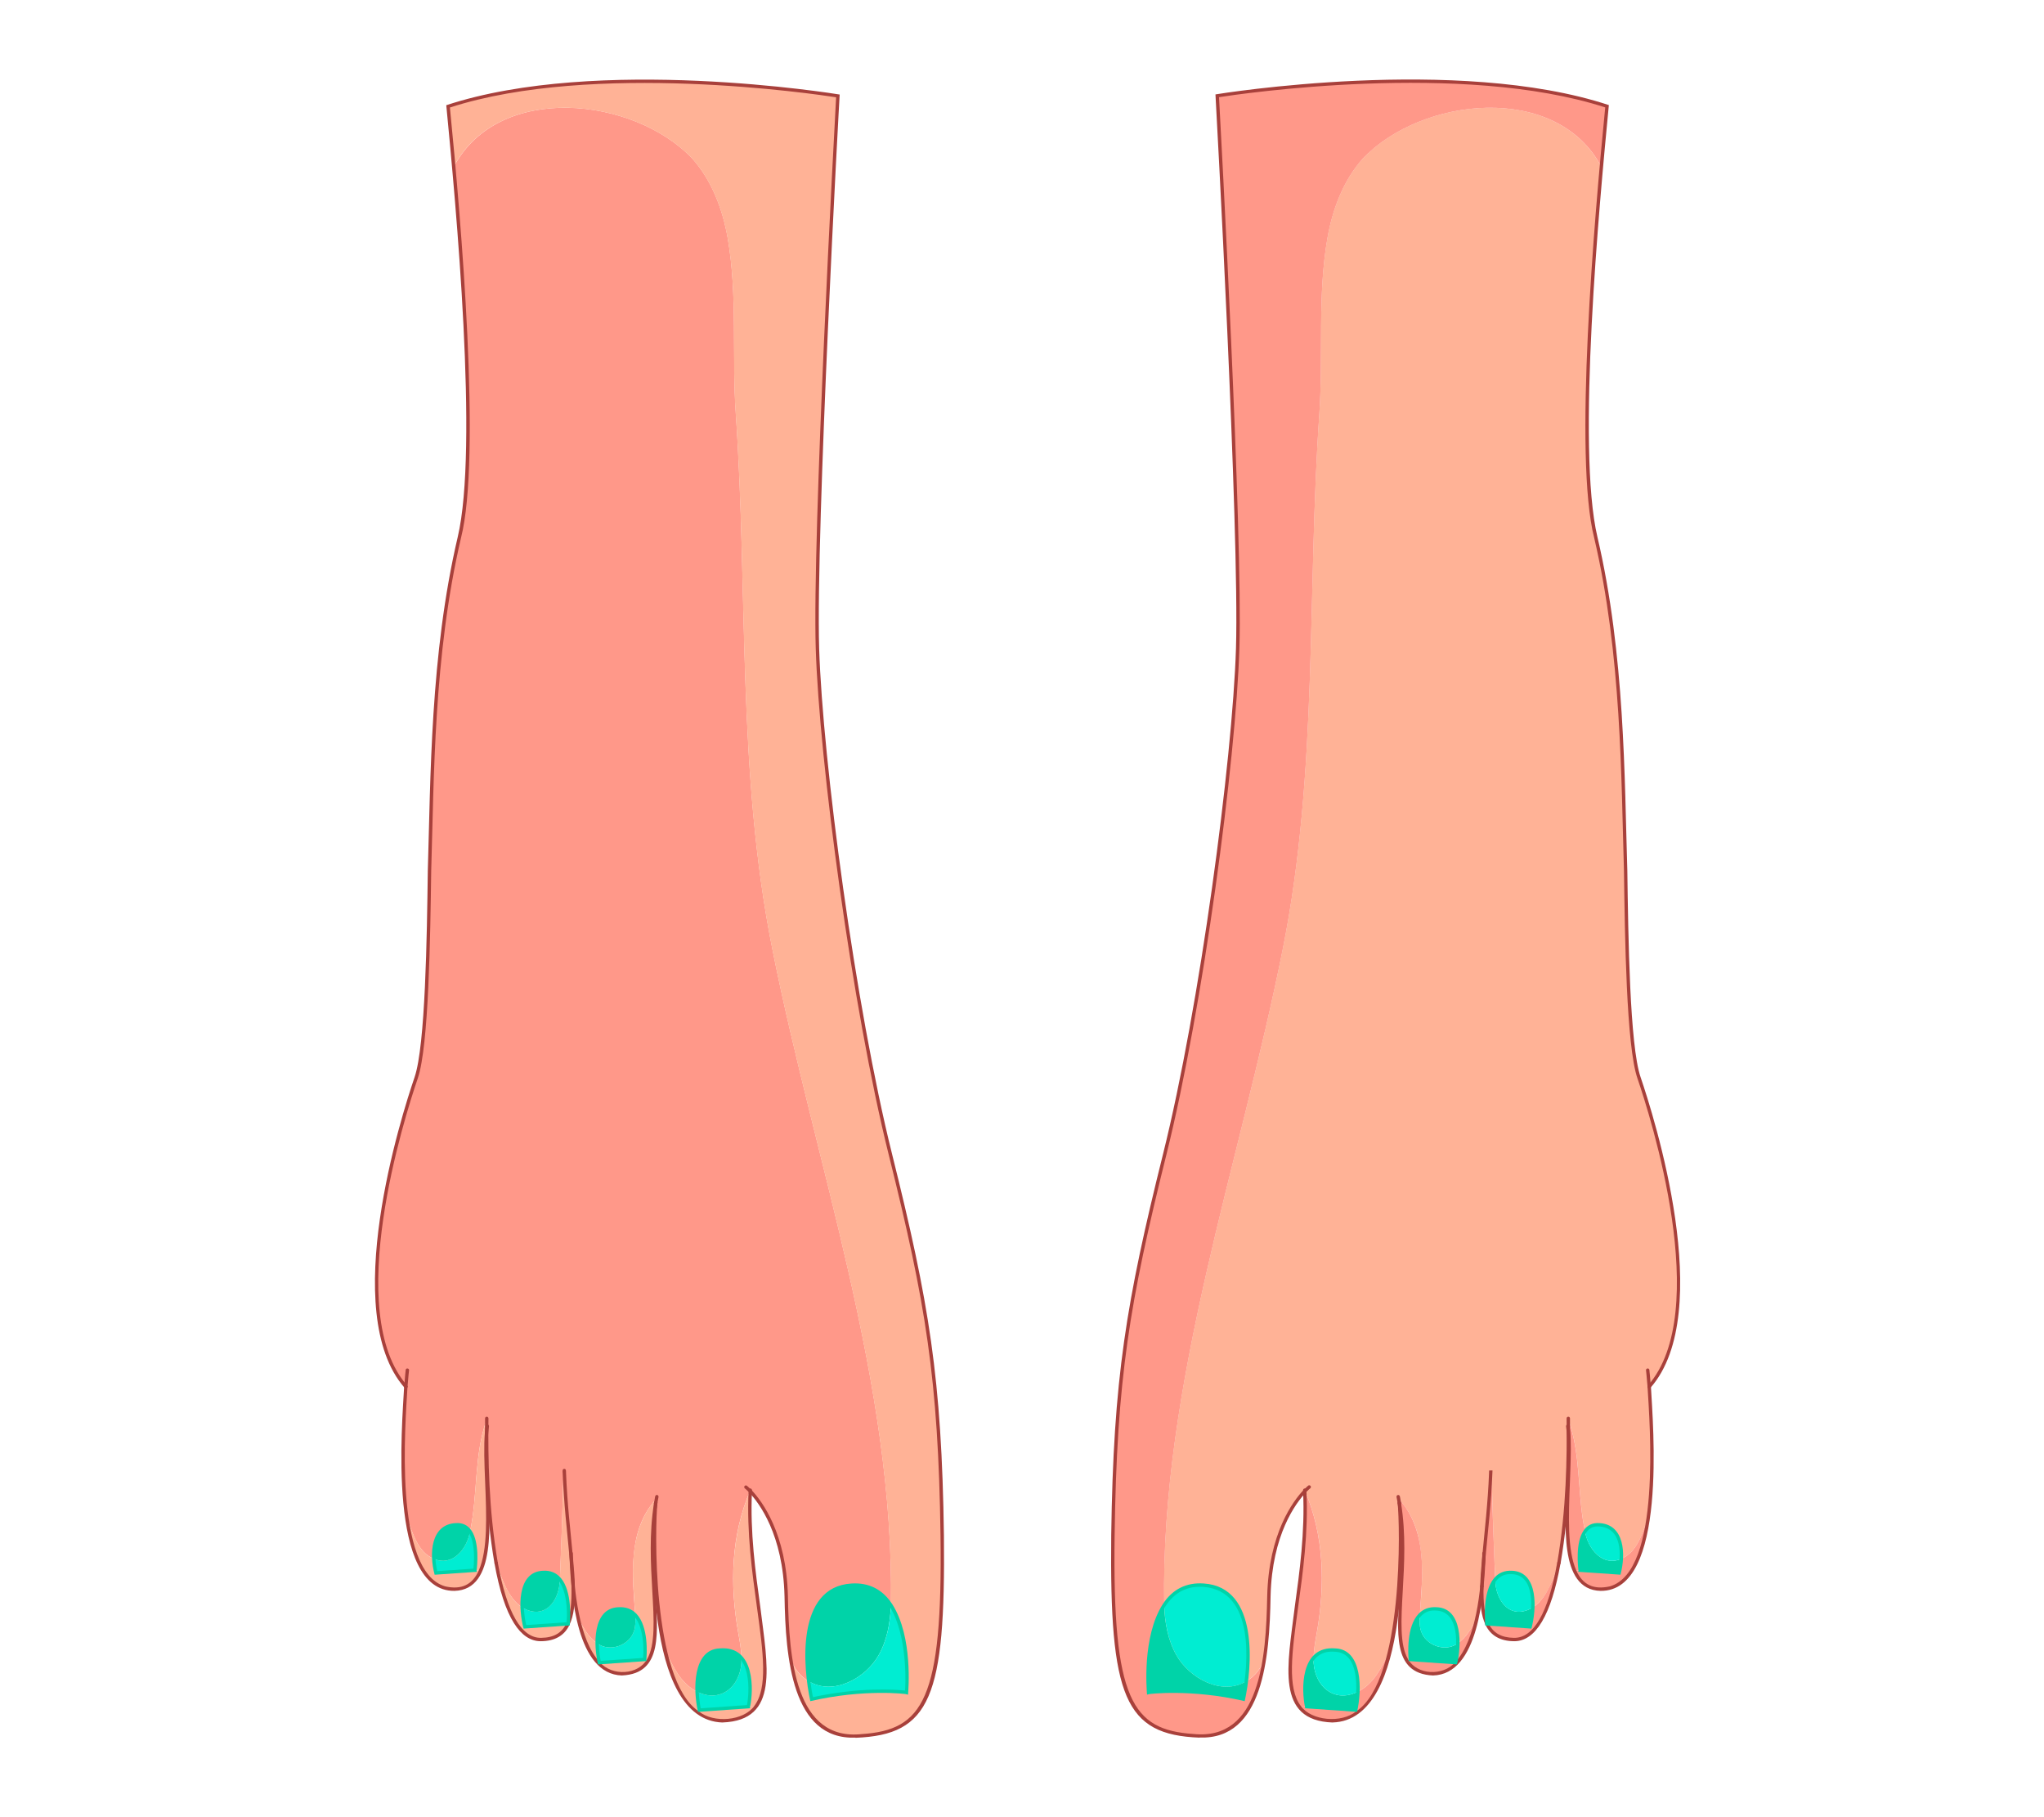 <?xml version="1.0" encoding="UTF-8"?>
<svg id="Layer_2" data-name="Layer 2" xmlns="http://www.w3.org/2000/svg" viewBox="0 0 540 480">
  <defs>
    <style>
      .cls-1 {
        fill: #ff9889;
      }

      .cls-1, .cls-2, .cls-3, .cls-4, .cls-5, .cls-6 {
        stroke-width: 0px;
      }

      .cls-2 {
        fill: none;
      }

      .cls-3 {
        fill: #00d3a8;
      }

      .cls-4 {
        fill: #a8403b;
      }

      .cls-5 {
        fill: #00edd2;
      }

      .cls-6 {
        fill: #ffb296;
      }
    </style>
  </defs>
  <g id="Layer_2-2" data-name="Layer 2">
    <g>
      <rect class="cls-2" width="540" height="480"/>
      <g>
        <g>
          <g>
            <path class="cls-6" d="m392.02,411.26c-.26,2.8-.46,5.39-.52,7.74h0c-.27,2.64-.71,5.62-1.32,8.35-1.28,2.48-2.68,5.12-5.04,6.7.07-3.93-.83-8.74-5.6-9.07-1.98-.14-3.42.52-4.45,1.61.78-10.26,2.03-22.26-5.38-30.48l-.18.03c.06.27.09.53.14.79,0,.03,0,.06.01.08,0,0,0,.02,0,.04.11,1.79,1.4,23.21-2.57,39.39l-.17-.04c-1.91,4.03-4.01,8.41-8.19,10.44.2-4.52-.54-10.62-5.94-10.99-2.71-.19-4.54.66-5.76,2.04.02-2.23.46-4.47.85-6.68,2.24-12.69,1.91-25.53-3.12-37.39-.02-.07-.05-.13-.08-.2,0,.09,0,.18,0,.27-2.67,2.81-9.09,11.24-9.49,27.74-.14,5.83-.43,11.35-1.14,16.28h-.04c-.67,2.6-2.47,4.83-4.77,6.18,1.02-8.25,1.39-24.49-11.28-25.37-4.94-.34-8.25,1.91-10.43,5.28-1.02-58.61,20.03-116.48,31.35-173.44,9.36-46.93,6.36-94,9.64-141.37,1.06-15.34-.52-31.15,2.14-46.34,1.34-7.62,4.19-15.16,9.32-20.94,15.52-16.36,51.15-20.21,63.02,2.1-2.38,26.85-6.24,79.95-1.46,97.94,6.5,24.47,7.32,67.65,7.7,78.04.37,10.4.08,54.05,3.71,64.67,3.63,10.63,19.89,62.04,2.72,81.6h0c.59,7.32,1.42,22.46-.34,34.75h0c-1.38,3.84-2.86,9.11-7.04,10.73.22-3.62-.47-8.61-5.85-8.99-1.75-.12-2.93.61-3.72,1.76-2.07-9.72-1-20.07-4.35-29.43h-.07c.09,9.3.03,23.03-2.47,37.75,0,0,0,.02-.01.03-1.55,4.14-3.01,9.17-6.87,11.73.18-3.98-.61-8.9-5.46-9.24-2.04-.14-3.47.61-4.48,1.83-.44-9.37-.73-18.75-.98-28.12h-.21c-.3,8.17-1.22,15.74-1.81,22.2Z"/>
            <path class="cls-1" d="m435.35,401.02h0c-1.36,9.42-4.24,17.17-9.95,18.45-4.91,1.11-7.77-.82-9.39-4.45l1.43-.27s0,.03,0,.03l10.3.71s.43-1.63.56-3.73c4.17-1.62,5.66-6.89,7.04-10.73Z"/>
            <path class="cls-3" d="m428.31,411.75c-.13,2.1-.56,3.73-.56,3.73l-10.3-.71s0,0,0-.03c-.06-.47-.91-7,1.3-10.22.74,4.52,4.58,9.41,9.57,7.23Z"/>
            <path class="cls-5" d="m428.31,411.75c-4.98,2.19-8.83-2.71-9.57-7.23.79-1.15,1.97-1.88,3.72-1.76,5.38.37,6.07,5.37,5.85,8.99Z"/>
            <path class="cls-1" d="m418.46,403.09c.09.48.18.96.28,1.43-2.2,3.22-1.36,9.75-1.3,10.22l-1.43.27c-3.81-8.53-.77-26.49-1.66-36.68,0-1.55-.02-2.67-.04-3.24h.07c3.18,8.91,2.38,18.7,4.07,28Z"/>
            <path class="cls-1" d="m409.68,418.43c.67-1.42,1.65-4.07,2.16-5.56-1.99,11.11-5.56,20.3-11.88,20.21-3.69-.06-5.9-1.53-7.13-4.15l11.41.79s.59-2.33.72-5.12c2.25-1.41,3.61-3.8,4.71-6.17Z"/>
            <path class="cls-3" d="m404.96,424.6c-.13,2.79-.72,5.12-.72,5.12l-11.41-.79s0,0,0-.03c-.04-.47-.78-8.11,2.2-11.72.03,5.73,4.04,10.93,9.94,7.41Z"/>
            <path class="cls-5" d="m404.96,424.6c-5.9,3.52-9.91-1.69-9.94-7.41,1.01-1.22,2.44-1.97,4.48-1.83,4.85.34,5.64,5.26,5.46,9.24Z"/>
            <path class="cls-1" d="m424.55,28.07s-.66,6.27-1.51,15.94c-11.88-22.3-47.5-18.45-63.02-2.1-5.14,5.79-7.98,13.32-9.32,20.95-2.67,15.19-1.08,30.99-2.14,46.34-3.28,47.37-.28,94.44-9.64,141.37-11.33,56.96-32.37,114.83-31.35,173.44-5.37,8.22-4.13,23.08-4.13,23.08.51-.13,10.77-1.43,25.08,1.74,0,0,.42-1.89.77-4.73,2.3-1.34,4.1-3.57,4.77-6.18h.04c-1.86,12.74-6.56,21.42-18.87,20.57-17.06-1.18-21.78-10.32-21.19-52.91.59-42.59,4.31-63.06,13.7-100.71,9.38-37.64,18.28-102.42,19.26-133.57.98-31.16-5.4-145.98-5.4-145.98,0,0,62.95-10.39,102.98,2.76Z"/>
            <path class="cls-1" d="m394.94,415.56c.02.54.05,1.09.08,1.63-2.99,3.6-2.25,11.25-2.2,11.72-1.13-2.4-1.43-5.77-1.32-9.89h0c.36-3.41.47-6.31.52-7.75.59-6.46,1.5-14.03,1.81-22.2h.21c.23,8.84.53,17.66.9,26.5Z"/>
            <path class="cls-1" d="m387.95,431.21c.86-1.21,1.56-2.53,2.24-3.85-1.05,4.66-2.72,9.23-5.42,12.03l-.2-.2s.54-2.34.58-5.12c1.11-.73,2.03-1.76,2.8-2.85Z"/>
            <path class="cls-3" d="m385.14,434.06c-.04,2.78-.58,5.12-.58,5.12l-11.96-.83s0,0,0-.02c-.04-.47-.79-8.28,2.49-11.74-.09,1.42-.11,2.86.32,4.21,1.21,3.85,6.46,5.73,9.74,3.26Z"/>
            <path class="cls-1" d="m384.56,439.18l.2.2c-3.24,3.87-10.79,3.64-13.22-.96l1.05-.09s0,.02,0,.02l11.96.83Z"/>
            <path class="cls-5" d="m385.14,434.06c-3.28,2.47-8.53.59-9.74-3.26-.43-1.35-.4-2.78-.32-4.21,1.04-1.09,2.47-1.74,4.45-1.61,4.77.33,5.67,5.15,5.6,9.07Z"/>
            <path class="cls-1" d="m375.48,410.44c.55,5.37-.03,10.77-.39,16.15-3.28,3.46-2.54,11.27-2.49,11.74l-1.05.09c-4.21-7.31.91-24.33-1.86-41.36,0-.02,0-.03,0-.04-.01-.06-.01-.08-.01-.08-.05-.26-.08-.53-.14-.79l.18-.03c3.54,3.86,5.23,9.12,5.77,14.33Z"/>
            <path class="cls-1" d="m366.94,436.41l.17.04c-1.7,6.94-4.38,12.91-8.53,15.95l-.42-.69s.46-2.14.58-4.85c4.18-2.03,6.29-6.41,8.19-10.44Z"/>
            <path class="cls-1" d="m358.17,451.71l.42.69c-4,3.39-12.55,2.54-15.26-1.46l1.86-.27c.02.09.03.14.03.14l12.96.9Z"/>
            <path class="cls-3" d="m358.74,446.85c-.12,2.71-.58,4.85-.58,4.85l-12.96-.9s0-.05-.03-.14c-.21-1.14-1.51-8.97,1.86-12.77-.32,6.79,4.97,12.31,11.71,8.95Z"/>
            <path class="cls-5" d="m358.74,446.85c-6.74,3.36-12.03-2.17-11.71-8.95,1.23-1.38,3.05-2.23,5.76-2.04,5.4.37,6.14,6.48,5.94,10.99Z"/>
            <path class="cls-1" d="m344.77,393.82c5.02,11.86,5.36,24.7,3.12,37.39-.39,2.21-.82,4.45-.85,6.68-3.36,3.8-2.07,11.63-1.86,12.77l-1.86.27c-6.71-8.69,2.57-31.93,1.37-57.05.03-.03.06-.04.07-.07Z"/>
            <path class="cls-5" d="m317.99,418.72c12.67.88,12.3,17.12,11.28,25.37-6.52,3.97-15.07-.86-18.44-6.82-2.28-4-3.09-8.65-3.27-13.26,2.19-3.37,5.49-5.62,10.43-5.28Z"/>
            <path class="cls-3" d="m329.27,444.09c-.35,2.83-.77,4.73-.77,4.73-14.3-3.17-24.56-1.87-25.08-1.74,0,0-1.24-14.86,4.13-23.08.18,4.62.99,9.27,3.27,13.26,3.36,5.96,11.92,10.79,18.44,6.82Z"/>
          </g>
          <g>
            <path class="cls-4" d="m422.84,420.22c-11.26-.28-9.14-18.5-8.98-28.73.19-4.88.38-9.49.06-13.12-.05-.55-.11-1.09-.18-1.59-.04-.24.13-.47.37-.51,1.44-.4.69,12.67.64,15.25-.35,8.82-.72,17.94,1.68,23.31,1.69,3.79,4.59,5.16,8.88,4.2,13.74-3.97,10.5-43.16,9.95-52.72-.06-.56.85-.67.89-.07.52,9.97,4.48,54.19-13.31,53.98Z"/>
            <path class="cls-4" d="m435.7,366.71c-.23,0-.42-.18-.44-.41-.21-2.67-.4-4.32-.4-4.34-.06-.58.82-.68.88-.1,0,.02.19,1.68.4,4.37.02.26-.19.48-.44.48Z"/>
            <path class="cls-4" d="m391.5,419.45h-.01c-.25,0-.44-.21-.43-.46.05-2.07.21-4.46.52-7.77.67-7.32,1.5-14.07,1.81-22.18.01-.21.02-.41.02-.61l.45-.02h.44c0,.25-.01.46-.03.67-.31,8.12-1.13,14.89-1.81,22.21-.3,3.29-.46,5.67-.52,7.71,0,.24-.2.43-.44.43Z"/>
            <path class="cls-4" d="m392.82,429.35c-.17,0-.33-.09-.4-.26-1.07-2.27-1.49-5.38-1.37-10.09,0-.25.21-.44.46-.43.25,0,.44.21.43.46-.12,4.5.29,7.58,1.28,9.69.14.29-.09.64-.4.63Z"/>
            <path class="cls-4" d="m400.05,433.52c-3.71-.02-6.26-1.47-7.63-4.4-.24-.53.55-.9.81-.38,1.22,2.6,3.36,3.83,6.73,3.89,5.24.08,9.06-6.6,11.43-19.84.09-.56.98-.42.88.16-2.45,13.65-6.56,20.57-12.22,20.57Z"/>
            <path class="cls-4" d="m411.85,413.29c-.27,0-.49-.25-.44-.52,2.44-14.19,2.57-27.87,2.47-37.66,0-.27,0-.41,0-.42-.03-.58.85-.63.89-.05,0,0,0,.16,0,.46.1,9.82-.03,23.58-2.48,37.83-.04.22-.23.37-.44.37Z"/>
            <path class="cls-4" d="m369.66,397.43c-.23,0-.41-.17-.42-.4-.04-.25-.09-.54-.14-.79-.03-.43-.43-1.18.2-1.34.65-.09.56.75.68,1.17.06.44.4,1.32-.31,1.36Z"/>
            <path class="cls-4" d="m378.58,442.57c-11.05-.49-9.25-11.85-8.88-22.38.4-7.05.85-15.04-.45-23.05-.09-.55.78-.73.88-.14,1.32,8.11.86,16.15.46,23.24-.43,7.63-.81,14.23,1.35,17.96,2.37,4.3,9.28,4.61,12.52.87,5.56-5.93,6.81-19.05,7.13-27.82v-.97c.02-.25.23-.42.46-.44.66.03.38.92.43,1.43-.45,9.84-1.84,30.99-13.89,31.3Z"/>
            <path class="cls-4" d="m352.04,454.99c-15.12-.54-11.89-14.99-9.98-30.53,1.27-9.22,2.71-19.67,2.2-30.54v-.28c-.02-.25.18-.45.42-.46.41.01.49.37.47.7.52,10.94-.93,21.43-2.21,30.69-1.64,11.91-2.94,21.32.74,26.09,2.75,3.85,10.66,4.63,14.64,1.37,12.63-8.38,11.51-49.75,10.92-54.99,0-.06,0-.1,0-.13v-.05s0,0,0,0c.04-.22.24-.37.47-.36.23.01.41.2.42.42l.05.24-.03.03c.22,6.67,3.17,57.24-18.09,57.79Z"/>
            <path class="cls-4" d="m316.91,458.99c-19.8-.73-23.78-10.71-23.34-53.42.57-41.49,3.93-61.56,13.71-100.81,9.7-38.93,18.31-103.72,19.25-133.48.95-31.4-5.32-144.47-5.42-146.34,1.15-.2,63.98-10.38,103.93,2.82-2.53,26.29-8.57,90.56-3.02,114.08,7.29,31.13,7.14,63.81,7.9,88.11.24,17.27.63,46.18,3.5,54.57,3.49,10.22,20.03,62.16,2.65,82.02-.09.11-.23.19-.37.18-.32-.01-.47-.33-.42-.62l.1-.13c17.09-19.47.67-71.03-2.8-81.16-2.92-8.52-3.31-37.52-3.55-54.85-.74-24.18-.61-56.95-7.87-87.9-5.42-21.3-.03-83.73,2.92-113.69-37.84-12.26-96.65-3.54-102.03-2.7.41,7.49,6.32,115.72,5.38,145.62-.94,29.8-9.56,94.68-19.27,133.66-9.77,39.18-13.12,59.21-13.69,100.61-.6,43.61,4.66,51.35,20.78,52.46,17.63,1.84,19.23-19.91,19.53-36.41.4-16.59,6.85-25.13,9.61-28.04.6-.62,1.26-1.18,1.22-1.14.19-.15.47-.12.62.07.15.19.12.47-.07.62,0,0-.38.3-1,.93v.03s-.15.12-.15.12c-2.66,2.81-8.95,11.14-9.34,27.42-.27,16.28-1.98,37.95-18.75,37.34Z"/>
            <path class="cls-3" d="m328.84,449.35c-14.12-3.3-25.58-1.88-25.3-1.84,0,0-.51.12-.51.12-.07-1.08-1.37-15.22,4.15-23.88,2.57-3.96,6.21-5.8,10.84-5.48,14.65.95,12.78,22.18,10.82,31.07Zm-19.1-3.09c4.47,0,10.94.41,18.41,2.03,1.65-8.69,3.46-28.07-10.2-29.12-4.27-.3-7.65,1.41-10.03,5.08-4.69,7.18-4.24,19.71-4.09,22.32.96-.13,3.01-.3,5.9-.3Zm-2.19-22.26h0,0Z"/>
            <path class="cls-3" d="m358.52,452.18l-13.71-.95-.07-.48c-.83-3.88-1.52-16.15,8.09-15.33,7.05.31,7.04,10.76,5.69,16.76Zm-12.94-1.79l12.22.85c.84-4.53,1.5-14.61-5.03-14.93-8.63-.85-7.86,10.63-7.19,14.08Z"/>
            <path class="cls-3" d="m384.91,439.65l-12.8-.89.04-.38h0s0-.03,0-.03h0c-.13-1.42-.61-8.67,2.62-12.07,1.23-1.29,2.85-1.88,4.81-1.74,6.87.28,6.55,10.1,5.34,15.11Zm-11.9-1.72l11.2.78c.76-3.87,1.47-12.95-4.7-13.28-6.66-.68-6.81,9.5-6.5,12.51Zm-.54.4h.03s.1,0,.1,0h-.13Z"/>
            <path class="cls-3" d="m404.58,430.19l-12.22-.85.02-.37c-.13-1.45-.62-8.53,2.3-12.07,1.21-1.46,2.84-2.12,4.85-1.99,6.96.34,6.41,10.26,5.05,15.28Zm-11.35-1.68l10.66.74c.86-3.87,1.86-13.12-4.42-13.45-1.73-.12-3.08.43-4.1,1.67-2.52,3.04-2.27,9.17-2.13,11.04Zm.04.44h0,0Z"/>
            <path class="cls-3" d="m428.09,415.95l-11.12-.77.04-.39h0c-.15-1.2-.81-7.34,1.37-10.52.97-1.42,2.36-2.07,4.12-1.95,6.67.31,7.09,8.2,5.6,13.63Zm-10.24-1.6l9.56.66c.87-4.05,1.3-11.42-4.98-11.81-1.44-.1-2.53.41-3.32,1.57-1.85,2.71-1.42,8.09-1.26,9.58Zm-.54.41h0s.13-.02.13-.02l-.14.02Z"/>
          </g>
        </g>
        <g>
          <g>
            <path class="cls-1" d="m198.15,393.82c.02-.07.05-.13.08-.2,0,.09,0,.18,0,.27,2.67,2.81,9.09,11.24,9.49,27.74.14,5.83.43,11.35,1.14,16.28h.04c.67,2.6,2.47,4.83,4.77,6.18-1.02-8.25-1.39-24.49,11.28-25.37,4.94-.34,8.25,1.91,10.43,5.28,1.02-58.61-20.03-116.48-31.35-173.44-9.36-46.93-6.36-94-9.64-141.37-1.06-15.34.52-31.15-2.14-46.34-1.34-7.62-4.19-15.16-9.32-20.94-15.52-16.36-51.15-20.21-63.02,2.1,2.38,26.85,6.24,79.95,1.46,97.94-6.5,24.47-7.32,67.65-7.7,78.04-.37,10.4-.08,54.05-3.71,64.67-3.63,10.63-19.89,62.04-2.72,81.6h0c-.59,7.32-1.42,22.46.34,34.75h0c1.38,3.84,2.86,9.11,7.04,10.73-.22-3.62.47-8.61,5.85-8.99,1.75-.12,2.93.61,3.72,1.76,2.07-9.72,1-20.07,4.35-29.43h.07c-.09,9.3-.03,23.03,2.47,37.75,0,0,0,.02.01.03,1.55,4.14,3.01,9.17,6.87,11.73-.18-3.98.61-8.9,5.46-9.24,2.04-.14,3.47.61,4.48,1.83.44-9.37.73-18.75.98-28.12h.21c.39,11.24,1.94,20.07,2.33,29.94h0c.27,2.64.71,5.62,1.32,8.35,1.28,2.48,2.68,5.12,5.04,6.7-.07-3.93.83-8.74,5.6-9.07,1.98-.14,3.42.52,4.45,1.61-.78-10.26-2.03-22.26,5.38-30.48l.18.03c-.06.27-.09.53-.14.79,0,.03,0,.06-.01.08,0,0,0,.02,0,.04-.11,1.79-1.4,23.21,2.57,39.39l.17-.04c1.91,4.03,4.01,8.41,8.19,10.44-.2-4.52.54-10.62,5.94-10.99,2.71-.19,4.54.66,5.76,2.04-.02-2.23-.46-4.47-.85-6.68-2.24-12.69-1.91-25.53,3.12-37.39Z"/>
            <path class="cls-6" d="m107.57,401.02h0c1.36,9.42,4.24,17.17,9.95,18.45,4.91,1.11,7.77-.82,9.39-4.45l-1.43-.27s0,.03,0,.03l-10.3.71s-.43-1.63-.56-3.73c-4.17-1.62-5.66-6.89-7.04-10.73Z"/>
            <path class="cls-5" d="m114.61,411.75c.13,2.1.56,3.73.56,3.73l10.3-.71s0,0,0-.03c.06-.47.91-7-1.3-10.22-.74,4.52-4.58,9.41-9.57,7.23Z"/>
            <path class="cls-3" d="m114.61,411.75c4.98,2.19,8.83-2.71,9.57-7.23-.79-1.15-1.97-1.88-3.72-1.76-5.38.37-6.07,5.37-5.85,8.99Z"/>
            <path class="cls-6" d="m124.46,403.09c-.09.48-.18.96-.28,1.43,2.2,3.22,1.36,9.75,1.3,10.22l1.43.27c3.81-8.53.77-26.49,1.66-36.68,0-1.55.02-2.67.04-3.24h-.07c-3.18,8.91-2.38,18.7-4.07,28Z"/>
            <path class="cls-6" d="m133.24,418.43c-.67-1.42-1.65-4.07-2.16-5.56,1.99,11.11,5.56,20.3,11.88,20.21,3.69-.06,5.9-1.53,7.13-4.15l-11.41.79s-.59-2.33-.72-5.12c-2.25-1.41-3.61-3.8-4.71-6.17Z"/>
            <path class="cls-5" d="m137.95,424.6c.13,2.79.72,5.12.72,5.12l11.41-.79s0,0,0-.03c.04-.47.78-8.11-2.2-11.72-.03,5.73-4.04,10.93-9.94,7.41Z"/>
            <path class="cls-3" d="m137.95,424.6c5.9,3.52,9.91-1.69,9.94-7.41-1.01-1.22-2.44-1.97-4.48-1.83-4.85.34-5.64,5.26-5.46,9.24Z"/>
            <path class="cls-6" d="m118.37,28.07s.66,6.27,1.51,15.94c11.88-22.3,47.5-18.45,63.02-2.1,5.14,5.79,7.98,13.32,9.32,20.95,2.67,15.19,1.08,30.99,2.14,46.34,3.28,47.37.28,94.44,9.64,141.37,11.33,56.96,32.37,114.83,31.35,173.44,5.37,8.22,4.13,23.08,4.13,23.08-.51-.13-10.77-1.43-25.08,1.74,0,0-.42-1.89-.77-4.73-2.3-1.34-4.1-3.57-4.77-6.18h-.04c1.86,12.74,6.56,21.42,18.87,20.57,17.06-1.18,21.78-10.32,21.19-52.91-.59-42.59-4.31-63.06-13.7-100.71-9.38-37.64-18.28-102.42-19.26-133.57-.98-31.16,5.4-145.98,5.4-145.98,0,0-62.95-10.39-102.98,2.76Z"/>
            <path class="cls-6" d="m147.97,415.56c-.02.54-.05,1.09-.08,1.63,2.99,3.6,2.24,11.25,2.2,11.72,1.13-2.4,1.43-5.77,1.32-9.89h0c-.36-3.41-.47-6.31-.52-7.75-.59-6.46-1.5-14.03-1.81-22.2h-.21c-.23,8.84-.53,17.66-.9,26.5Z"/>
            <path class="cls-6" d="m154.97,431.21c-.86-1.21-1.56-2.53-2.24-3.85,1.05,4.66,2.72,9.23,5.42,12.03l.2-.2s-.54-2.34-.58-5.12c-1.11-.73-2.03-1.76-2.8-2.85Z"/>
            <path class="cls-5" d="m157.77,434.06c.04,2.78.58,5.12.58,5.12l11.96-.83s0,0,0-.02c.04-.47.79-8.28-2.49-11.74.09,1.42.11,2.86-.32,4.21-1.21,3.85-6.46,5.73-9.74,3.26Z"/>
            <path class="cls-6" d="m158.35,439.18l-.2.2c3.24,3.87,10.79,3.64,13.22-.96l-1.05-.09s0,.02,0,.02l-11.96.83Z"/>
            <path class="cls-3" d="m157.77,434.06c3.28,2.47,8.53.59,9.74-3.26.43-1.35.4-2.78.32-4.21-1.04-1.09-2.47-1.74-4.45-1.61-4.77.33-5.67,5.15-5.6,9.07Z"/>
            <path class="cls-6" d="m167.44,410.44c-.55,5.37.03,10.77.39,16.15,3.28,3.46,2.54,11.27,2.49,11.74l1.05.09c4.21-7.31-.91-24.33,1.86-41.36,0-.02,0-.03,0-.04.01-.06.01-.08.01-.08.05-.26.08-.53.14-.79l-.18-.03c-3.54,3.86-5.23,9.12-5.77,14.33Z"/>
            <path class="cls-6" d="m175.98,436.41l-.17.04c1.7,6.94,4.38,12.91,8.53,15.95l.42-.69s-.46-2.14-.58-4.85c-4.18-2.03-6.29-6.41-8.19-10.44Z"/>
            <path class="cls-6" d="m184.75,451.71l-.42.69c4,3.39,12.55,2.54,15.26-1.46l-1.86-.27c-.02.09-.03.14-.03.14l-12.96.9Z"/>
            <path class="cls-5" d="m184.17,446.85c.12,2.71.58,4.85.58,4.85l12.96-.9s0-.05.03-.14c.21-1.14,1.51-8.97-1.86-12.77.32,6.79-4.97,12.31-11.71,8.95Z"/>
            <path class="cls-3" d="m184.17,446.85c6.74,3.36,12.03-2.17,11.71-8.95-1.23-1.38-3.05-2.23-5.76-2.04-5.4.37-6.14,6.48-5.94,10.99Z"/>
            <path class="cls-6" d="m198.15,393.82c-5.02,11.86-5.36,24.7-3.12,37.39.39,2.21.82,4.45.85,6.68,3.36,3.8,2.07,11.63,1.86,12.77l1.86.27c6.71-8.69-2.57-31.93-1.37-57.05-.03-.03-.06-.04-.07-.07Z"/>
            <path class="cls-3" d="m224.93,418.72c-12.67.88-12.3,17.12-11.28,25.37,6.52,3.97,15.07-.86,18.44-6.82,2.28-4,3.09-8.65,3.27-13.26-2.19-3.37-5.49-5.62-10.43-5.28Z"/>
            <path class="cls-5" d="m213.65,444.09c.35,2.83.77,4.73.77,4.73,14.3-3.17,24.56-1.87,25.08-1.74,0,0,1.24-14.86-4.13-23.08-.18,4.62-.99,9.27-3.27,13.26-3.36,5.96-11.92,10.79-18.44,6.82Z"/>
          </g>
          <g>
            <path class="cls-4" d="m120.08,420.22c-17.79.21-13.83-43.99-13.31-53.98.05-.56.93-.53.89.07-.56,9.52-3.79,48.77,9.95,52.72,4.29.97,7.2-.41,8.88-4.2,2.4-5.37,2.04-14.49,1.68-23.31-.2-4.91-.38-9.55-.06-13.23.06-.58.11-1.13.19-1.65.04-.24.26-.4.51-.37.24.04.41.26.37.51-.08.5-.13,1.04-.18,1.6-.32,3.62-.13,8.23.06,13.11.15,10.25,2.29,28.43-8.98,28.73Z"/>
            <path class="cls-4" d="m107.22,366.71c-.26,0-.47-.22-.44-.48.21-2.69.4-4.35.4-4.37.06-.58.95-.48.88.1,0,.02-.19,1.66-.4,4.34-.02.23-.21.41-.44.41Z"/>
            <path class="cls-4" d="m151.42,419.45c-.24,0-.44-.19-.44-.43-.05-2.04-.21-4.42-.52-7.71-.68-7.33-1.5-14.09-1.81-22.23-.02-.38-.15-1.06.41-1.09.57-.01.45.68.48,1.04.31,8.13,1.13,14.87,1.81,22.19.31,3.31.47,5.71.52,7.77,0,.25-.19.45-.43.46h-.01Z"/>
            <path class="cls-4" d="m150.09,429.35c-.32,0-.55-.35-.4-.63.99-2.11,1.4-5.18,1.28-9.69,0-.25.19-.45.43-.46.24,0,.45.19.46.43.12,4.71-.3,7.82-1.37,10.09-.08.16-.24.26-.4.26Z"/>
            <path class="cls-4" d="m142.86,433.52c-2.72,0-5.08-1.59-7.07-4.76-2.16-3.43-3.88-8.71-5.15-15.81-.1-.56.77-.74.88-.16,2.37,13.24,6.26,19.92,11.43,19.84,3.37-.05,5.51-1.29,6.73-3.89.25-.53,1.05-.15.81.38-1.36,2.93-3.91,4.38-7.63,4.4Z"/>
            <path class="cls-4" d="m131.07,413.29c-.21,0-.4-.15-.44-.37-2.45-14.26-2.58-28-2.48-37.84,0-.28,0-.44,0-.44.03-.58.92-.53.89.05,0,0,0,.15,0,.4-.1,9.79.03,23.5,2.47,37.67.05.27-.16.53-.44.52Z"/>
            <path class="cls-4" d="m173.23,397.47c-.28,0-.5-.27-.44-.54,0-.03.01-.09.02-.11.04-.25.08-.52.14-.77.11-.41.03-1.25.67-1.16.62.16.23.9.2,1.33-.06.3-.11.62-.16.91-.05.2-.23.33-.43.33Z"/>
            <path class="cls-4" d="m164.34,442.57c-12.04-.3-13.44-21.46-13.89-31.29.04-.52-.23-1.41.43-1.44.22,0,.45.19.45.44v.98c.33,8.76,1.58,21.9,7.14,27.82,3.23,3.73,10.15,3.42,12.52-.88,2.15-3.74,1.78-10.33,1.34-17.97-.4-7.09-.86-15.13.46-23.24.09-.55.97-.45.88.14-1.3,8.01-.85,16-.45,23.05.37,10.54,2.17,21.89-8.88,22.38Z"/>
            <path class="cls-4" d="m190.88,454.99c-21.26-.63-18.31-50.8-18.1-57.76l-.05-.04.07-.27c-.02-.25.17-.43.42-.44.2-.02.4.15.46.35l.04.03-.04.26c-.6,5.16-1.68,46.61,10.92,54.92,3.98,3.26,11.89,2.48,14.64-1.37,3.68-4.77,2.39-14.18.74-26.1-1.28-9.26-2.73-19.75-2.21-30.7v-.26c.02-.25.22-.43.47-.43.41.04.47.39.42.73-.52,10.87.93,21.32,2.2,30.54,1.9,15.55,5.14,29.98-9.98,30.53Z"/>
            <path class="cls-4" d="m226.01,458.99c-16.78.61-18.48-21.06-18.75-37.34-.39-16.28-6.68-24.62-9.36-27.45-.01,0-.06-.04-.1-.1-.63-.64-1.02-.95-1.02-.95-.19-.15-.23-.43-.07-.62.15-.19.43-.22.62-.07-.04-.04.62.51,1.22,1.14,2.76,2.9,9.21,11.45,9.61,28.04.29,16.48,1.92,38.29,19.53,36.41,16.12-1.12,21.38-8.86,20.78-52.46-.57-41.4-3.92-61.43-13.69-100.61-9.71-38.98-18.34-103.86-19.27-133.66-.94-29.9,4.97-138.12,5.38-145.62-5.39-.84-64.2-9.56-102.03,2.7,2.96,29.97,8.34,92.37,2.93,113.69-7.26,31.05-7.12,63.62-7.87,87.9-.24,17.33-.63,46.33-3.55,54.85-3.47,10.16-19.96,61.86-2.71,81.27.07.28-.07.61-.39.63-.18.01-.33-.06-.42-.2-17.35-19.87-.82-71.78,2.67-81.99,2.87-8.39,3.27-37.3,3.5-54.57.75-24.2.61-57.07,7.9-88.11,5.54-23.53-.49-87.78-3.02-114.08,40.06-13.2,102.61-3.03,103.93-2.82-.11,1.48-6.36,115.22-5.42,146.34.94,29.76,9.55,94.54,19.25,133.48,9.79,39.25,13.14,59.32,13.71,100.81.44,42.73-3.53,52.67-23.34,53.43Z"/>
            <path class="cls-3" d="m214.08,449.35c-1.96-8.89-3.83-30.13,10.82-31.07,4.63-.31,8.27,1.53,10.84,5.48,5.52,8.69,4.22,22.76,4.16,23.88l-.51-.13c.19-.04-11.11-1.47-25.3,1.84Zm11.82-30.22c-14.43.01-12.93,20.23-11.13,29.16,12.3-2.66,21.89-2.05,24.32-1.73.43-4.98.3-27.79-13.19-27.43Z"/>
            <path class="cls-3" d="m184.4,452.18c-1.36-6.01-1.35-16.45,5.69-16.76,9.61-.82,8.92,11.46,8.09,15.33l-.07.48-.36.03-13.34.92Zm6.47-15.9c-7.17-.41-6.69,10.2-5.75,14.96l12.22-.85c.62-3.08,1.49-14.34-6.47-14.11Zm6.87,14.39h0,0Z"/>
            <path class="cls-3" d="m158,439.65c-1.22-5.02-1.53-14.83,5.34-15.11,1.96-.13,3.57.45,4.81,1.74,3.23,3.42,2.74,10.65,2.61,12.1l.04.38-12.8.89Zm5.87-14.24c-6.56-.18-6,9.3-5.17,13.3l11.2-.78c.3-2.79.2-12.74-6.03-12.52Zm6.44,12.92h0,0Z"/>
            <path class="cls-3" d="m138.33,430.19c-1.36-5.02-1.91-14.94,5.05-15.28,2.01-.14,3.64.53,4.85,1.99,2.93,3.57,2.43,10.62,2.3,12.07l.02.37-12.22.85Zm5.57-14.41c-6.68-.16-5.82,9.47-4.88,13.47l10.66-.74c.31-2.64.26-12.98-5.78-12.73Z"/>
            <path class="cls-3" d="m114.83,415.95c-1.49-5.44-1.08-13.32,5.6-13.63,1.76-.12,3.14.53,4.11,1.95,2.18,3.19,1.53,9.33,1.37,10.53l.04.39-11.12.77Zm6-12.76c-6.5.04-6.27,7.68-5.32,11.82l9.56-.66c.25-2.01.87-11.27-4.24-11.16Zm4.64,11.55h0,0Z"/>
          </g>
        </g>
      </g>
    </g>
  </g>
</svg>